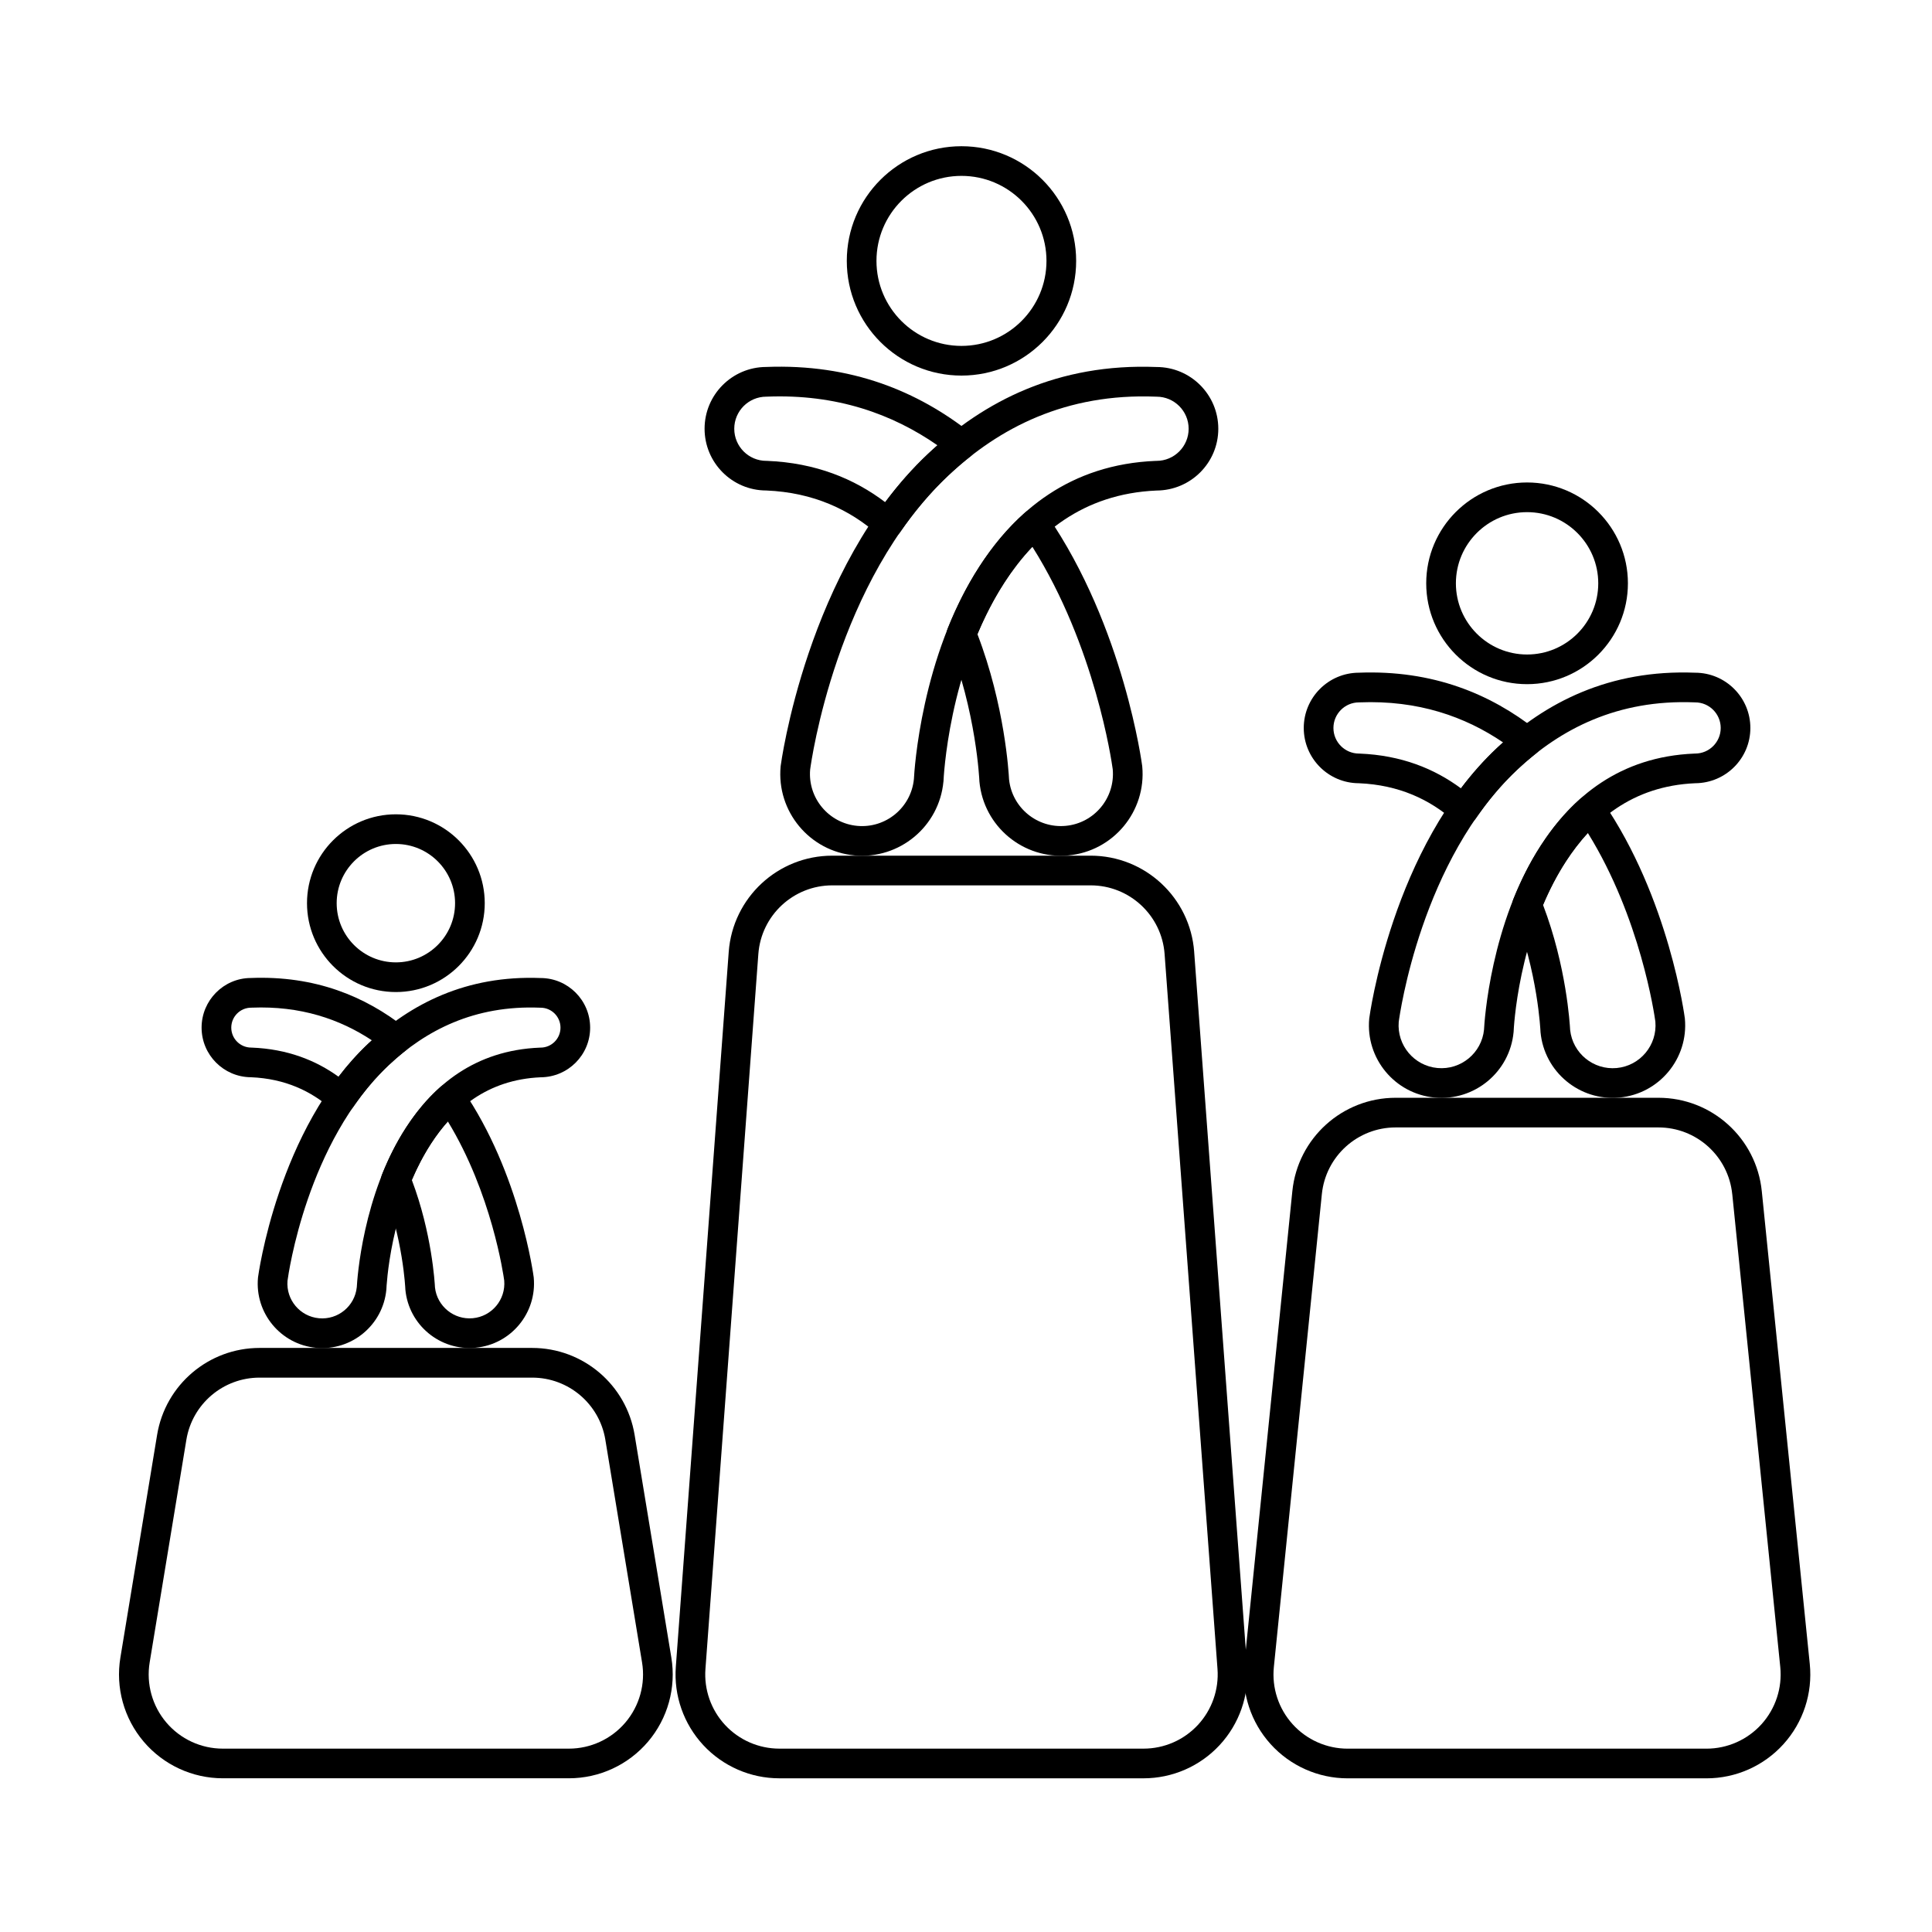 <?xml version="1.0" encoding="UTF-8"?>
<!-- Uploaded to: ICON Repo, www.iconrepo.com, Generator: ICON Repo Mixer Tools -->
<svg fill="#000000" width="800px" height="800px" version="1.1" viewBox="144 144 512 512" xmlns="http://www.w3.org/2000/svg">
 <g fill-rule="evenodd">
  <path d="m398.8 182.75c-16.773 0-30.391 13.617-30.391 30.391 0 16.773 13.617 30.391 30.391 30.391s30.391-13.617 30.391-30.391c0-16.773-13.617-30.391-30.391-30.391zm0 7.859c12.434 0 22.527 10.094 22.527 22.527s-10.094 22.531-22.527 22.531-22.527-10.094-22.527-22.531c0-12.434 10.094-22.527 22.527-22.527z"/>
  <path d="m548.69 271.86c-14.75 0-26.727 11.973-26.727 26.727 0 14.75 11.977 26.723 26.727 26.723s26.723-11.973 26.723-26.723c0-14.754-11.973-26.727-26.723-26.727zm0 7.863c10.41 0 18.863 8.453 18.863 18.863s-8.453 18.863-18.863 18.863-18.863-8.453-18.863-18.863 8.453-18.863 18.863-18.863z"/>
  <path d="m545.12 417.51c0.004-0.066 0.012-0.137 0.012-0.203 0 0 1.016-25.266 13.824-45.008 6.969-10.738 17.527-20.023 34.305-20.734 8.098-0.055 14.605-6.598 14.605-14.645 0-8.078-6.555-14.637-14.633-14.645-22.734-0.895-39.695 7.879-52.562 19.984-27.871 26.211-33.797 71.562-33.797 71.562-0.008 0.047-0.012 0.094-0.016 0.141-0.98 10.559 6.793 19.926 17.352 20.906 10.559 0.98 19.926-6.793 20.906-17.352zm-7.836-0.656c-0.613 6.199-6.129 10.754-12.344 10.18-6.195-0.574-10.773-6.043-10.262-12.23 0.266-2.016 6.008-42.957 31.383-66.82 11.492-10.809 26.629-18.668 47.004-17.852 0.055 0.004 0.105 0.004 0.16 0.004 3.742 0 6.781 3.039 6.781 6.785 0 3.742-3.039 6.781-6.781 6.781-0.055 0-0.105 0-0.16 0.004-19.875 0.797-32.465 11.617-40.703 24.316-13.383 20.625-14.977 46.777-15.082 48.836z"/>
  <path d="m568.7 356.36c-0.637-0.926-1.645-1.535-2.762-1.672-1.117-0.137-2.238 0.215-3.082 0.957-4.125 3.652-7.578 7.898-10.484 12.375-2.988 4.609-5.398 9.488-7.332 14.316-0.375 0.938-0.375 1.984 0 2.922 6.543 16.352 7.199 32.051 7.199 32.051 0.004 0.066 0.008 0.137 0.012 0.203 0.98 10.559 10.352 18.332 20.906 17.352 10.559-0.98 18.332-10.352 17.352-20.906-0.004-0.047-0.008-0.094-0.016-0.141 0 0-4.106-31.789-21.801-57.461zm-3.906 8.387c13.949 22.488 17.648 48.18 17.895 49.98 0.547 6.238-4.039 11.734-10.25 12.312-6.18 0.574-11.672-3.934-12.336-10.082-0.086-1.641-0.988-16.895-7.176-33.125 1.645-3.898 3.633-7.812 6.043-11.527 1.715-2.641 3.641-5.195 5.824-7.559zm-35.477-3.211c0.844 0.746 1.965 1.094 3.082 0.957 1.117-0.137 2.121-0.742 2.762-1.672 3.148-4.57 6.766-8.938 10.91-12.836 1.613-1.516 3.293-2.973 5.055-4.359 0.945-0.746 1.5-1.883 1.5-3.09 0-1.203-0.555-2.344-1.5-3.09-12.098-9.527-27.406-15.945-47.062-15.172-8.043 0.047-14.555 6.59-14.555 14.645 0 8.066 6.535 14.617 14.594 14.645 10.688 0.445 18.887 4.371 25.211 9.969zm1.852-8.613c-7.047-5.227-15.828-8.773-26.855-9.215-0.055 0-0.105-0.004-0.156-0.004-3.742 0-6.785-3.039-6.785-6.781s3.039-6.785 6.785-6.785c0.055 0 0.105 0 0.156-0.004 15.461-0.617 27.902 3.746 38.023 10.617-0.559 0.496-1.109 1-1.648 1.508-3.508 3.297-6.672 6.891-9.52 10.66z"/>
  <path d="m248.91 359.8c-12.996 0-23.551 10.551-23.551 23.551 0 12.996 10.551 23.551 23.551 23.551 12.996 0 23.551-10.551 23.551-23.551 0-12.996-10.551-23.551-23.551-23.551zm0 7.863c8.656 0 15.688 7.027 15.688 15.688 0 8.656-7.027 15.688-15.688 15.688-8.656 0-15.688-7.027-15.688-15.688 0-8.656 7.027-15.688 15.688-15.688z"/>
  <path d="m246.39 485.75c0.008-0.066 0.012-0.137 0.012-0.203 0 0 0.867-21.59 11.812-38.461 5.906-9.105 14.855-16.988 29.082-17.594 7.262-0.055 13.098-5.93 13.098-13.152 0-7.25-5.879-13.137-13.125-13.152-19.734-0.773-34.457 6.844-45.629 17.348-24.113 22.68-29.254 61.918-29.254 61.918-0.004 0.047-0.012 0.094-0.016 0.141-0.875 9.387 6.039 17.715 15.426 18.59 9.387 0.871 17.715-6.039 18.59-15.426zm-7.836-0.656c-0.508 5.031-4.984 8.727-10.027 8.254-5.031-0.465-8.746-4.902-8.336-9.926 0.246-1.859 5.176-36.785 26.84-57.16 9.793-9.211 22.691-15.914 40.055-15.215 0.055 0 0.105 0.004 0.16 0.004 2.918 0 5.289 2.371 5.289 5.289 0 2.918-2.371 5.289-5.289 5.289-0.055 0-0.105 0-0.16 0.004-17.316 0.695-28.289 10.113-35.465 21.176-11.555 17.805-12.965 40.367-13.066 42.285z"/>
  <path d="m266.58 432.75c-0.641-0.926-1.645-1.535-2.762-1.672-1.113-0.137-2.238 0.215-3.082 0.957-3.586 3.176-6.594 6.867-9.121 10.762-2.594 3.996-4.684 8.227-6.359 12.414-0.375 0.938-0.375 1.984 0 2.922 5.594 13.977 6.156 27.402 6.156 27.402 0 0.066 0.008 0.137 0.012 0.203 0.871 9.387 9.203 16.301 18.59 15.426 9.387-0.871 16.301-9.199 15.43-18.59-0.004-0.047-0.008-0.094-0.016-0.141 0 0-3.551-27.492-18.852-49.691zm-3.898 8.438c11.613 19.07 14.727 40.586 14.941 42.168 0.434 5.062-3.289 9.52-8.332 9.984-5.004 0.465-9.453-3.172-10.016-8.141-0.062-1.199-0.805-14.391-6.137-28.488 1.391-3.258 3.059-6.527 5.07-9.633 1.332-2.051 2.809-4.035 4.469-5.894zm-30.812-3.262c0.844 0.746 1.965 1.094 3.082 0.957s2.121-0.746 2.762-1.672c2.688-3.902 5.773-7.629 9.316-10.957 1.375-1.293 2.812-2.539 4.312-3.723 0.945-0.746 1.5-1.883 1.5-3.09 0-1.203-0.555-2.344-1.5-3.09-10.52-8.281-23.828-13.859-40.922-13.172-7.148 0.043-12.996 5.918-12.996 13.148 0 7.234 5.856 13.113 13.082 13.152 9.062 0.375 16.008 3.699 21.363 8.441zm1.848-8.582c-6.07-4.383-13.59-7.344-22.984-7.719-0.051 0-0.105-0.004-0.156-0.004-2.918 0-5.289-2.371-5.289-5.289 0-2.918 2.371-5.289 5.289-5.289 0.055 0 0.105 0 0.156-0.004 12.875-0.516 23.297 3.027 31.812 8.652-0.305 0.277-0.609 0.555-0.906 0.836-2.906 2.734-5.539 5.703-7.926 8.816z"/>
  <path d="m394.03 351.12c0.008-0.066 0.012-0.133 0.012-0.203 0 0 1.191-29.508 16.148-52.562 8.188-12.625 20.609-23.52 40.332-24.359 9.059-0.055 16.34-7.367 16.34-16.367 0-9.031-7.332-16.367-16.367-16.367-26.195-1.035-45.734 9.078-60.566 23.023-32.199 30.285-39.039 82.688-39.039 82.688-0.004 0.047-0.012 0.094-0.016 0.141-1.105 11.906 7.664 22.473 19.57 23.578 11.906 1.105 22.473-7.664 23.578-19.57zm-7.836-0.652c-0.742 7.551-7.457 13.098-15.02 12.395-7.539-0.699-13.105-7.356-12.48-14.887 0.289-2.191 6.965-50.074 36.625-77.965 13.453-12.648 31.168-21.848 55.02-20.891 0.055 0 0.105 0.004 0.156 0.004 4.695 0 8.508 3.809 8.508 8.504 0 4.695-3.812 8.508-8.508 8.508h-0.156c-22.828 0.914-37.281 13.355-46.742 27.941-15.492 23.879-17.293 54.176-17.402 56.395z"/>
  <path d="m421.5 280.55c-0.641-0.926-1.645-1.535-2.762-1.672-1.117-0.137-2.238 0.215-3.082 0.957-4.746 4.199-8.719 9.086-12.062 14.238-3.449 5.312-6.223 10.941-8.453 16.508-0.375 0.938-0.375 1.984 0 2.922 7.637 19.086 8.402 37.414 8.402 37.414 0 0.066 0.008 0.137 0.012 0.203 1.105 11.91 11.672 20.676 23.582 19.57 11.906-1.105 20.676-11.672 19.57-23.578-0.004-0.047-0.012-0.094-0.016-0.141 0 0-4.742-36.75-25.195-66.422zm-3.914 8.344c16.645 26.418 21.023 56.93 21.301 58.973 0.672 7.598-4.906 14.293-12.469 14.992-7.519 0.699-14.203-4.789-15.004-12.273l-0.012-0.121c-0.082-1.676-1.113-19.492-8.371-38.398 1.941-4.637 4.297-9.297 7.164-13.715 2.156-3.324 4.602-6.523 7.394-9.461zm-40.863-3.172c0.844 0.746 1.965 1.094 3.082 0.957 1.117-0.137 2.121-0.742 2.762-1.672 3.68-5.344 7.906-10.445 12.754-15.004 1.887-1.773 3.852-3.477 5.906-5.094 0.945-0.746 1.5-1.887 1.5-3.09 0-1.207-0.555-2.344-1.5-3.09-13.938-10.977-31.578-18.371-54.223-17.48-8.992 0.047-16.281 7.363-16.281 16.367 0 9.02 7.312 16.348 16.328 16.367 12.578 0.52 22.223 5.144 29.668 11.73zm1.855-8.641c-8.176-6.203-18.406-10.43-31.328-10.949h-0.16c-4.695 0-8.504-3.812-8.504-8.508 0-4.695 3.809-8.504 8.504-8.504 0.055 0 0.105 0 0.16-0.004 18.441-0.738 33.219 4.586 45.188 12.891-0.852 0.746-1.684 1.504-2.504 2.277-4.199 3.949-7.973 8.27-11.355 12.801z"/>
  <path d="m312.18 524.26c-2.191-13.289-13.684-23.043-27.152-23.043h-72.242c-13.473 0-24.961 9.75-27.152 23.043-2.738 16.613-6.684 40.543-9.73 59.012-1.316 7.973 0.941 16.121 6.172 22.281 5.231 6.16 12.902 9.711 20.98 9.711h91.703c8.082 0 15.754-3.551 20.984-9.711 5.227-6.16 7.484-14.309 6.168-22.281zm-7.758 1.281c2.738 16.613 6.684 40.543 9.73 59.012 0.941 5.695-0.672 11.516-4.406 15.918-3.734 4.398-9.215 6.938-14.988 6.938h-91.703c-5.773 0-11.25-2.535-14.984-6.938s-5.344-10.223-4.406-15.918c3.047-18.473 6.992-42.402 9.73-59.012 1.566-9.492 9.773-16.457 19.395-16.457h72.242c9.621 0 17.828 6.965 19.395 16.457z"/>
  <path d="m460.47 396.25c-1.062-14.371-13.031-25.488-27.445-25.488h-68.461c-14.41 0-26.379 11.117-27.445 25.488-3.25 43.941-10.562 142.79-14.02 189.47-0.562 7.629 2.074 15.148 7.281 20.758 5.207 5.606 12.512 8.793 20.164 8.793h96.5c7.648 0 14.957-3.184 20.16-8.793 5.207-5.606 7.844-13.129 7.281-20.758l-14.02-189.47zm-7.84 0.582 14.02 189.47c0.402 5.449-1.48 10.82-5.199 14.828-3.719 4.004-8.938 6.277-14.402 6.277h-96.5c-5.465 0-10.684-2.273-14.402-6.277-3.719-4.008-5.602-9.379-5.199-14.828l14.02-189.47c0.758-10.266 9.309-18.203 19.602-18.203h68.461c10.293 0 18.844 7.941 19.602 18.203z"/>
  <path d="m610.89 459.66c-1.426-14.047-13.254-24.738-27.379-24.738h-69.645c-14.121 0-25.949 10.688-27.379 24.738-3.211 31.637-9.25 91.121-12.723 125.32-0.785 7.742 1.742 15.453 6.961 21.227 5.219 5.773 12.637 9.07 20.418 9.07h95.09c7.781 0 15.199-3.293 20.418-9.07 5.219-5.773 7.746-13.484 6.961-21.227l-12.719-125.32zm-7.824 0.793 12.723 125.32c0.559 5.527-1.246 11.039-4.973 15.164-3.727 4.121-9.023 6.477-14.586 6.477h-95.09c-5.559 0-10.855-2.352-14.582-6.477-3.727-4.125-5.535-9.633-4.973-15.164 3.469-34.195 9.508-93.684 12.719-125.32 1.02-10.035 9.469-17.672 19.555-17.672h69.645c10.086 0 18.535 7.637 19.555 17.672z"/>
 </g>
</svg>